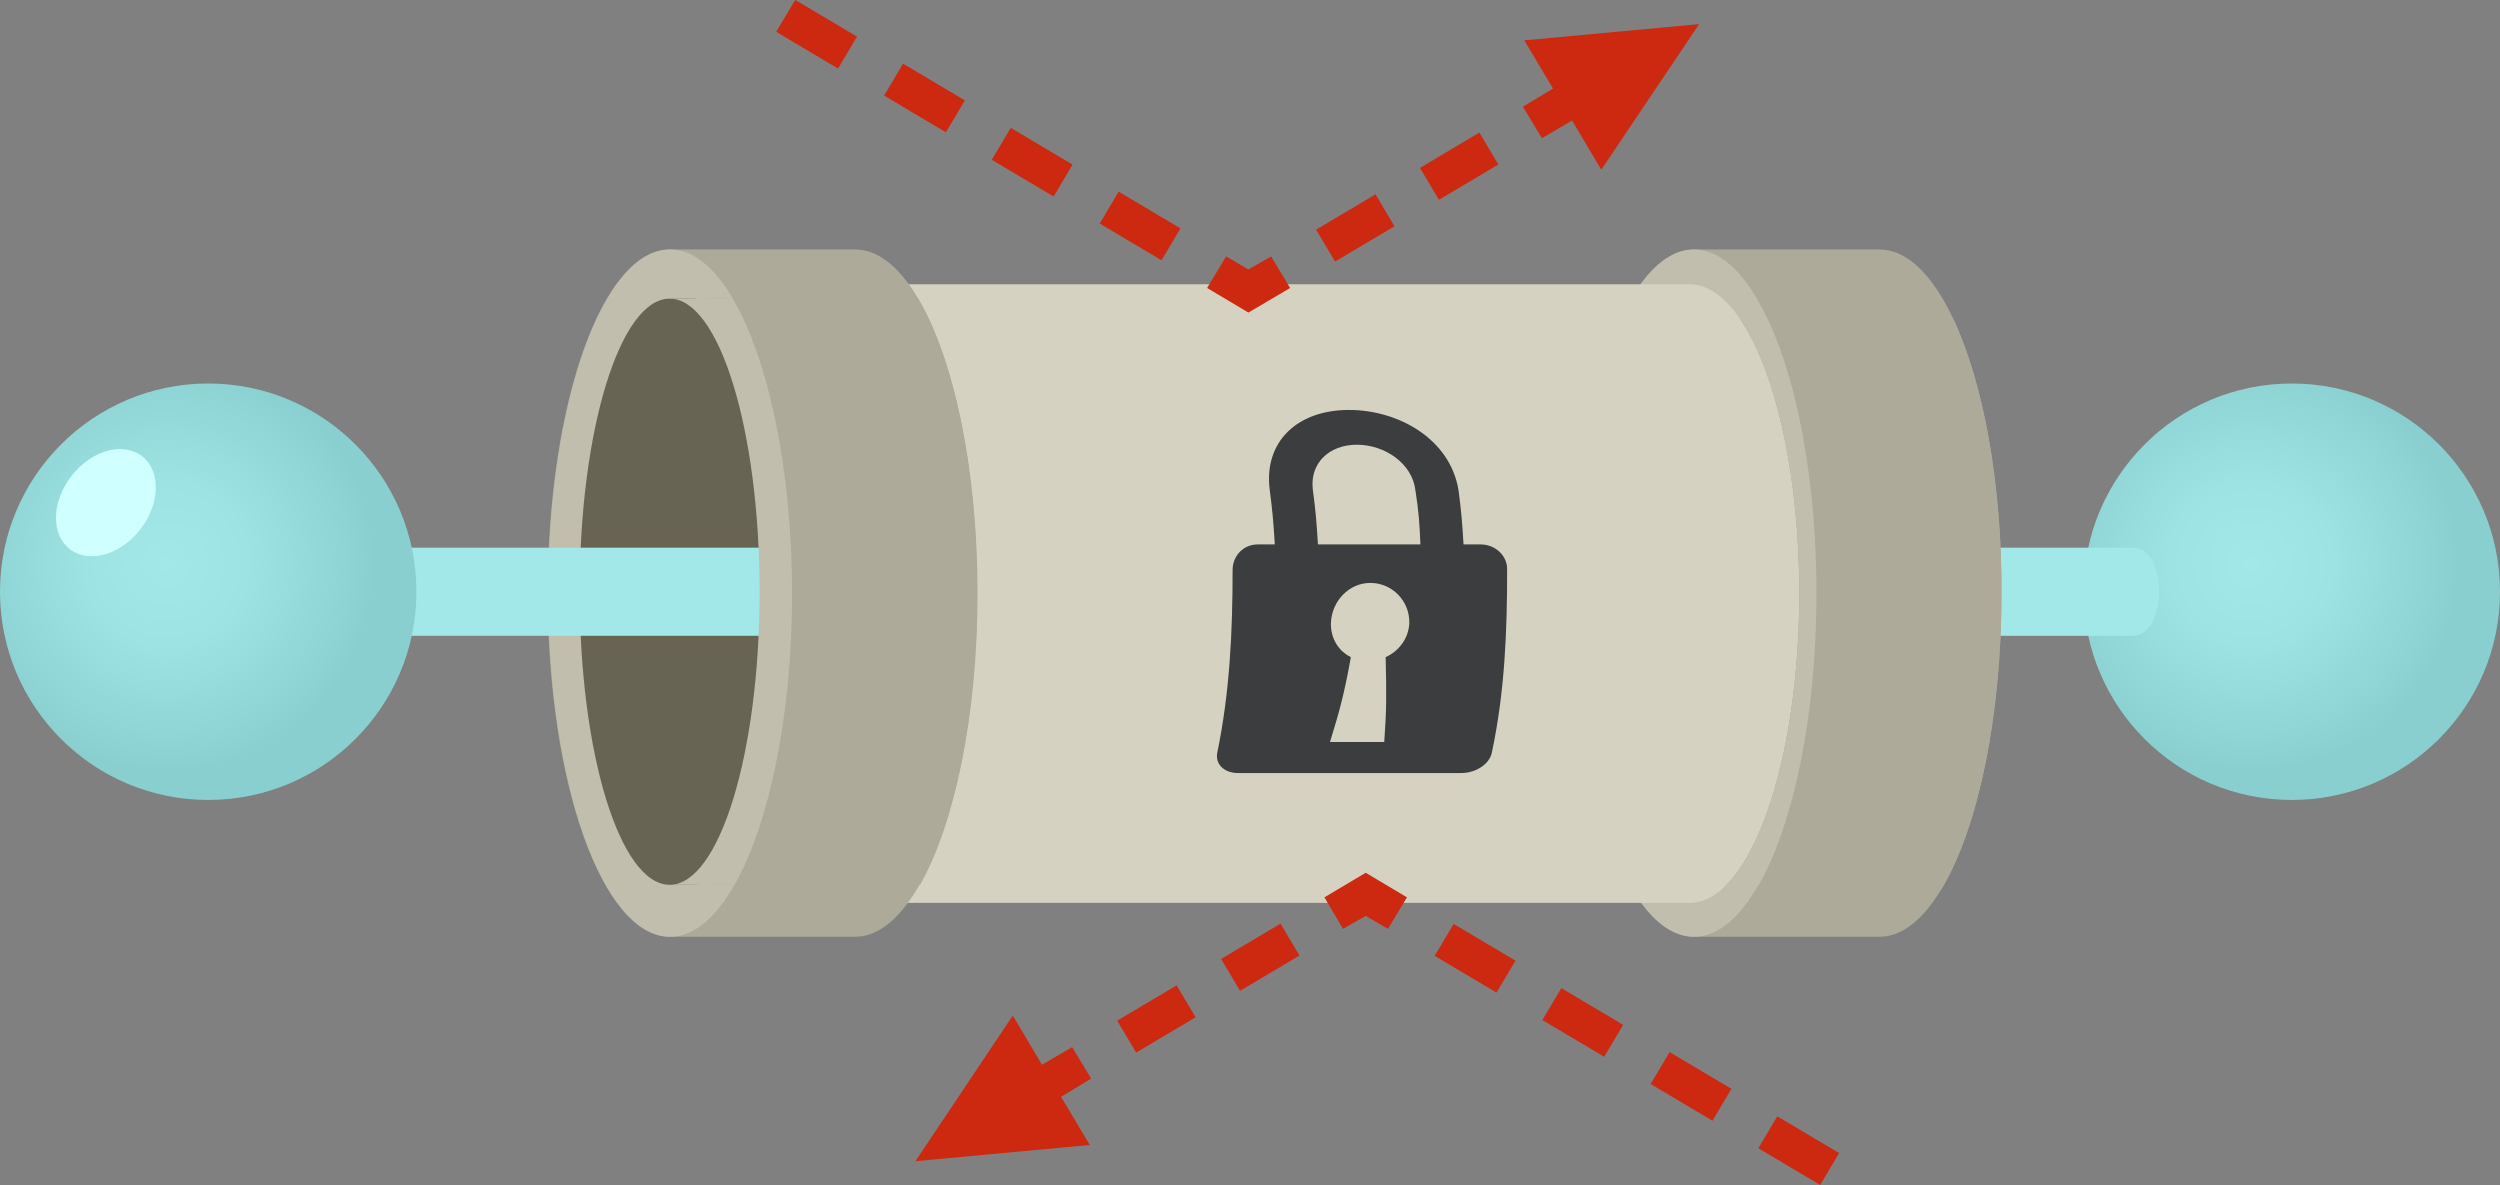 <?xml version="1.0" encoding="UTF-8"?> <!-- Generator: Adobe Illustrator 25.1.0, SVG Export Plug-In . SVG Version: 6.00 Build 0) --> <svg xmlns="http://www.w3.org/2000/svg" xmlns:xlink="http://www.w3.org/1999/xlink" version="1.1" id="Layer_1" x="0px" y="0px" viewBox="0 0 539.1 255.6" style="enable-background:new 0 0 539.1 255.6;" xml:space="preserve"><rect x="0" y="0" width="539.1" height="255.6" fill="#808080" stroke="none"/> <style type="text/css"> .st0{fill:url(#SVGID_1_);} .st1{fill:#A3E8E8;} .st2{fill:#AEAA99;} .st3{fill:#C2BEAD;} .st4{fill:#D6D2C1;} .st5{fill:#686453;} .st6{fill:none;stroke:#A3E8E8;stroke-width:19;stroke-miterlimit:10;} .st7{fill:#CC2910;} .st8{fill:url(#SVGID_2_);} .st9{fill:#D0FFFF;} .st10{fill:none;} .st11{fill:#3B3D3E;} </style> <radialGradient id="SVGID_1_" cx="485.296" cy="121.544" r="44.866" gradientUnits="userSpaceOnUse"> <stop offset="1.281415e-03" style="stop-color:#A3E8E8"></stop> <stop offset="0.392" style="stop-color:#9DE3E3"></stop> <stop offset="0.898" style="stop-color:#8DD3D3"></stop> <stop offset="1" style="stop-color:#89CFCF"></stop> </radialGradient> <circle class="st0" cx="494.2" cy="127.6" r="44.9"></circle> <path class="st1" d="M459.9,137.1c-7.6,0-127.5,0-127.5,0v-19c0,0,119.8,0,127.5,0C467.6,118.1,467.4,137.1,459.9,137.1z"></path> <path class="st2" d="M405.3,53.8c-8,0-32,0-40,0c-14.5,0-26.3,33.2-26.3,74.1c0,40.9,11.8,74.1,26.3,74.1c8,0,32,0,40,0 c14.5,0,26.3-33.2,26.3-74.1C431.7,87,419.9,53.8,405.3,53.8z"></path> <ellipse class="st3" cx="365.3" cy="127.9" rx="26.3" ry="74.1"></ellipse> <path class="st4" d="M364.3,61.3c-8.4,0-181.5,0-189.9,0c-13.1,0-23.7,29.9-23.7,66.7c0,36.8,10.6,66.7,23.7,66.7 c8.4,0,181.5,0,189.9,0c13.1,0,23.7-29.9,23.7-66.7C388,91.1,377.4,61.3,364.3,61.3z"></path> <path class="st2" d="M184.4,53.8c-8,0-32,0-40,0c-14.5,0-26.3,33.2-26.3,74.1c0,40.9,11.8,74.1,26.3,74.1c8,0,32,0,40,0 c14.5,0,26.3-33.2,26.3-74.1C210.8,87,199,53.8,184.4,53.8z"></path> <path class="st5" d="M174.4,66.4c-6,0-24-2-30-2c-10.7,0-19.4,28.3-19.4,63.2s8.7,63.2,19.4,63.2c6,0,24-2,30-2 c10.7,0,19.4-26.3,19.4-61.2S185.2,66.4,174.4,66.4z"></path> <path class="st3" d="M170.8,127.9c0,40.9-11.8,74.1-26.3,74.1c-14.5,0-26.3-33.2-26.3-74.1s11.8-74.1,26.3-74.1 S170.8,87,170.8,127.9z"></path> <path class="st5" d="M149.4,64.4c-0.8,0-4.2,0-5,0c-10.7,0-19.4,28.3-19.4,63.2s8.7,63.2,19.4,63.2c0.8,0,4.2,0,5,0 c10.7,0,19.4-28.3,19.4-63.2S160.2,64.4,149.4,64.4z"></path> <line class="st6" x1="190.7" y1="127.6" x2="72.1" y2="127.6"></line> <path class="st2" d="M421.3,69h-45.9c7.5,11.2,12.6,33.4,12.6,59c0,29-6.6,53.6-15.7,62.8c8.7-1.4,21,0.3,21.2,0.6l25.2,0.3 c7.7-12.9,12.9-36.6,12.9-63.8C431.7,103.9,427.6,82.5,421.3,69z"></path> <path class="st2" d="M198,64.4c-18.8,0-45.5,0-45.5,0l9.5,18l4.9,37.8l-2.8,45.9l-10.2,24.7c0,0,26.5,0,44.5,0 c7.4-13.1,12.4-36.3,12.4-62.8C210.8,101,205.6,77.3,198,64.4z"></path> <g> <rect x="264.2" y="202.4" transform="matrix(0.86 -0.511 0.511 0.86 -67.32 167.726)" class="st7" width="14.9" height="8"></rect> <rect x="241.8" y="215.7" transform="matrix(0.86 -0.511 0.511 0.86 -77.256 158.153)" class="st7" width="14.9" height="8"></rect> <polygon class="st7" points="294.5,197.5 299.3,200.3 303.4,193.5 294.5,188.2 285.6,193.5 289.6,200.3 "></polygon> <rect x="383.7" y="240.5" transform="matrix(0.511 -0.86 0.86 0.511 -23.733 454.691)" class="st7" width="8" height="15.5"></rect> <rect x="337.2" y="212.8" transform="matrix(0.511 -0.86 0.86 0.511 -22.722 401.211)" class="st7" width="8" height="15.5"></rect> <rect x="314" y="199" transform="matrix(0.511 -0.86 0.86 0.511 -22.216 374.471)" class="st7" width="8" height="15.5"></rect> <rect x="360.5" y="226.7" transform="matrix(0.511 -0.86 0.86 0.511 -23.233 427.939)" class="st7" width="8" height="15.5"></rect> <polygon class="st7" points="197.4,250.4 235,246.9 228.8,236.5 235.3,232.6 231.2,225.8 224.7,229.6 218.4,219 "></polygon> </g> <path class="st3" d="M158,64.4c-5.5,0-10.8,0-13.6,0c10.7,0,19.4,28.3,19.4,63.2s-8.7,63.2-19.4,63.2c0,0,0,0,0,0c0,0,0,0,0,0 c2.8,0,8.3,0,14,0c7.4-13.1,12.4-36.3,12.4-62.8C170.8,101,165.6,77.3,158,64.4z"></path> <path class="st3" d="M381.3,69h-5.9c7.5,11.2,12.6,33.4,12.6,59c0,29-6.6,53.6-15.7,62.8h7c7.4-13.1,12.4-36.3,12.4-62.8 C391.7,103.9,387.6,82.5,381.3,69z"></path> <radialGradient id="SVGID_2_" cx="35.937" cy="121.544" r="44.866" gradientUnits="userSpaceOnUse"> <stop offset="1.281415e-03" style="stop-color:#A3E8E8"></stop> <stop offset="0.392" style="stop-color:#9DE3E3"></stop> <stop offset="0.898" style="stop-color:#8DD3D3"></stop> <stop offset="1" style="stop-color:#89CFCF"></stop> </radialGradient> <circle class="st8" cx="44.9" cy="127.6" r="44.9"></circle> <ellipse transform="matrix(0.615 -0.788 0.788 0.615 -76.666 59.769)" class="st9" cx="22.9" cy="108.4" rx="12.7" ry="9.4"></ellipse> <g> <g> <path class="st10" d="M292.7,95.8c-6.1,0-10.2,4.1-9.5,9.7c0.6,4.6,0.8,6.9,1.1,11.8c8.9,0,13.3,0,22.1,0 c-0.3-4.9-0.5-7.3-1.1-11.8C304.6,100,298.8,95.8,292.7,95.8z"></path> <path class="st11" d="M319.3,117.4c-1.5,0-2.2,0-3.7,0c-0.3-4.9-0.5-7.3-1.1-11.8c-1.9-11.1-13.1-17.2-23.6-17.2 c-11.2,0-18.4,6.9-17.1,17.2c0.6,4.6,0.8,6.9,1.1,11.8c-1.5,0-2.2,0-3.7,0c-3.1,0-5.4,2.5-5.4,5.5c0,13.3-0.6,26.3-3.3,39.4 c-0.5,2.5,1.5,4.4,4.5,4.4c16,0,32.1,0,48.1,0c3.1,0,6.1-1.9,6.6-4.4c2.8-13.1,3.3-26.1,3.3-39.4 C325.1,119.8,322.4,117.4,319.3,117.4z M298.8,141.7c0.2,7.8,0.2,11.5-0.3,18.3c-4.7,0-7,0-11.7,0c2.1-6.8,3.1-10.5,4.5-18.3 c-2.7-1.3-4.4-4.1-4.3-7.4c0.2-4.7,3.9-8.6,8.5-8.6c4.7,0,8.5,3.9,8.4,8.6C303.8,137.6,301.7,140.4,298.8,141.7z M306.3,117.4 c-8.9,0-13.3,0-22.1,0c-0.3-4.9-0.5-7.3-1.1-11.8c-0.7-5.6,3.4-9.7,9.5-9.7c6.1,0,11.9,4.1,12.6,9.7 C305.9,110.1,306.1,112.5,306.3,117.4z"></path> </g> </g> <g> <rect x="284.7" y="45.2" transform="matrix(0.86 -0.511 0.511 0.86 15.863 156.132)" class="st7" width="14.9" height="8"></rect> <rect x="307.1" y="31.9" transform="matrix(0.86 -0.511 0.511 0.86 25.798 165.696)" class="st7" width="14.9" height="8"></rect> <polygon class="st7" points="269.2,58.1 264.4,55.3 260.3,62.1 269.2,67.4 278.2,62.1 274.1,55.3 "></polygon> <rect x="172" y="-0.3" transform="matrix(0.511 -0.86 0.86 0.511 79.75 154.934)" class="st7" width="8" height="15.5"></rect> <rect x="218.5" y="27.3" transform="matrix(0.511 -0.86 0.86 0.511 78.739 208.414)" class="st7" width="8" height="15.5"></rect> <rect x="241.8" y="41.1" transform="matrix(0.511 -0.86 0.86 0.511 78.233 235.154)" class="st7" width="8" height="15.5"></rect> <rect x="195.3" y="13.5" transform="matrix(0.511 -0.86 0.86 0.511 79.24 181.67)" class="st7" width="8" height="15.5"></rect> <polygon class="st7" points="366.4,5.2 328.7,8.7 334.9,19.1 328.4,23 332.5,29.8 339,26 345.3,36.6 "></polygon> </g> </svg> 